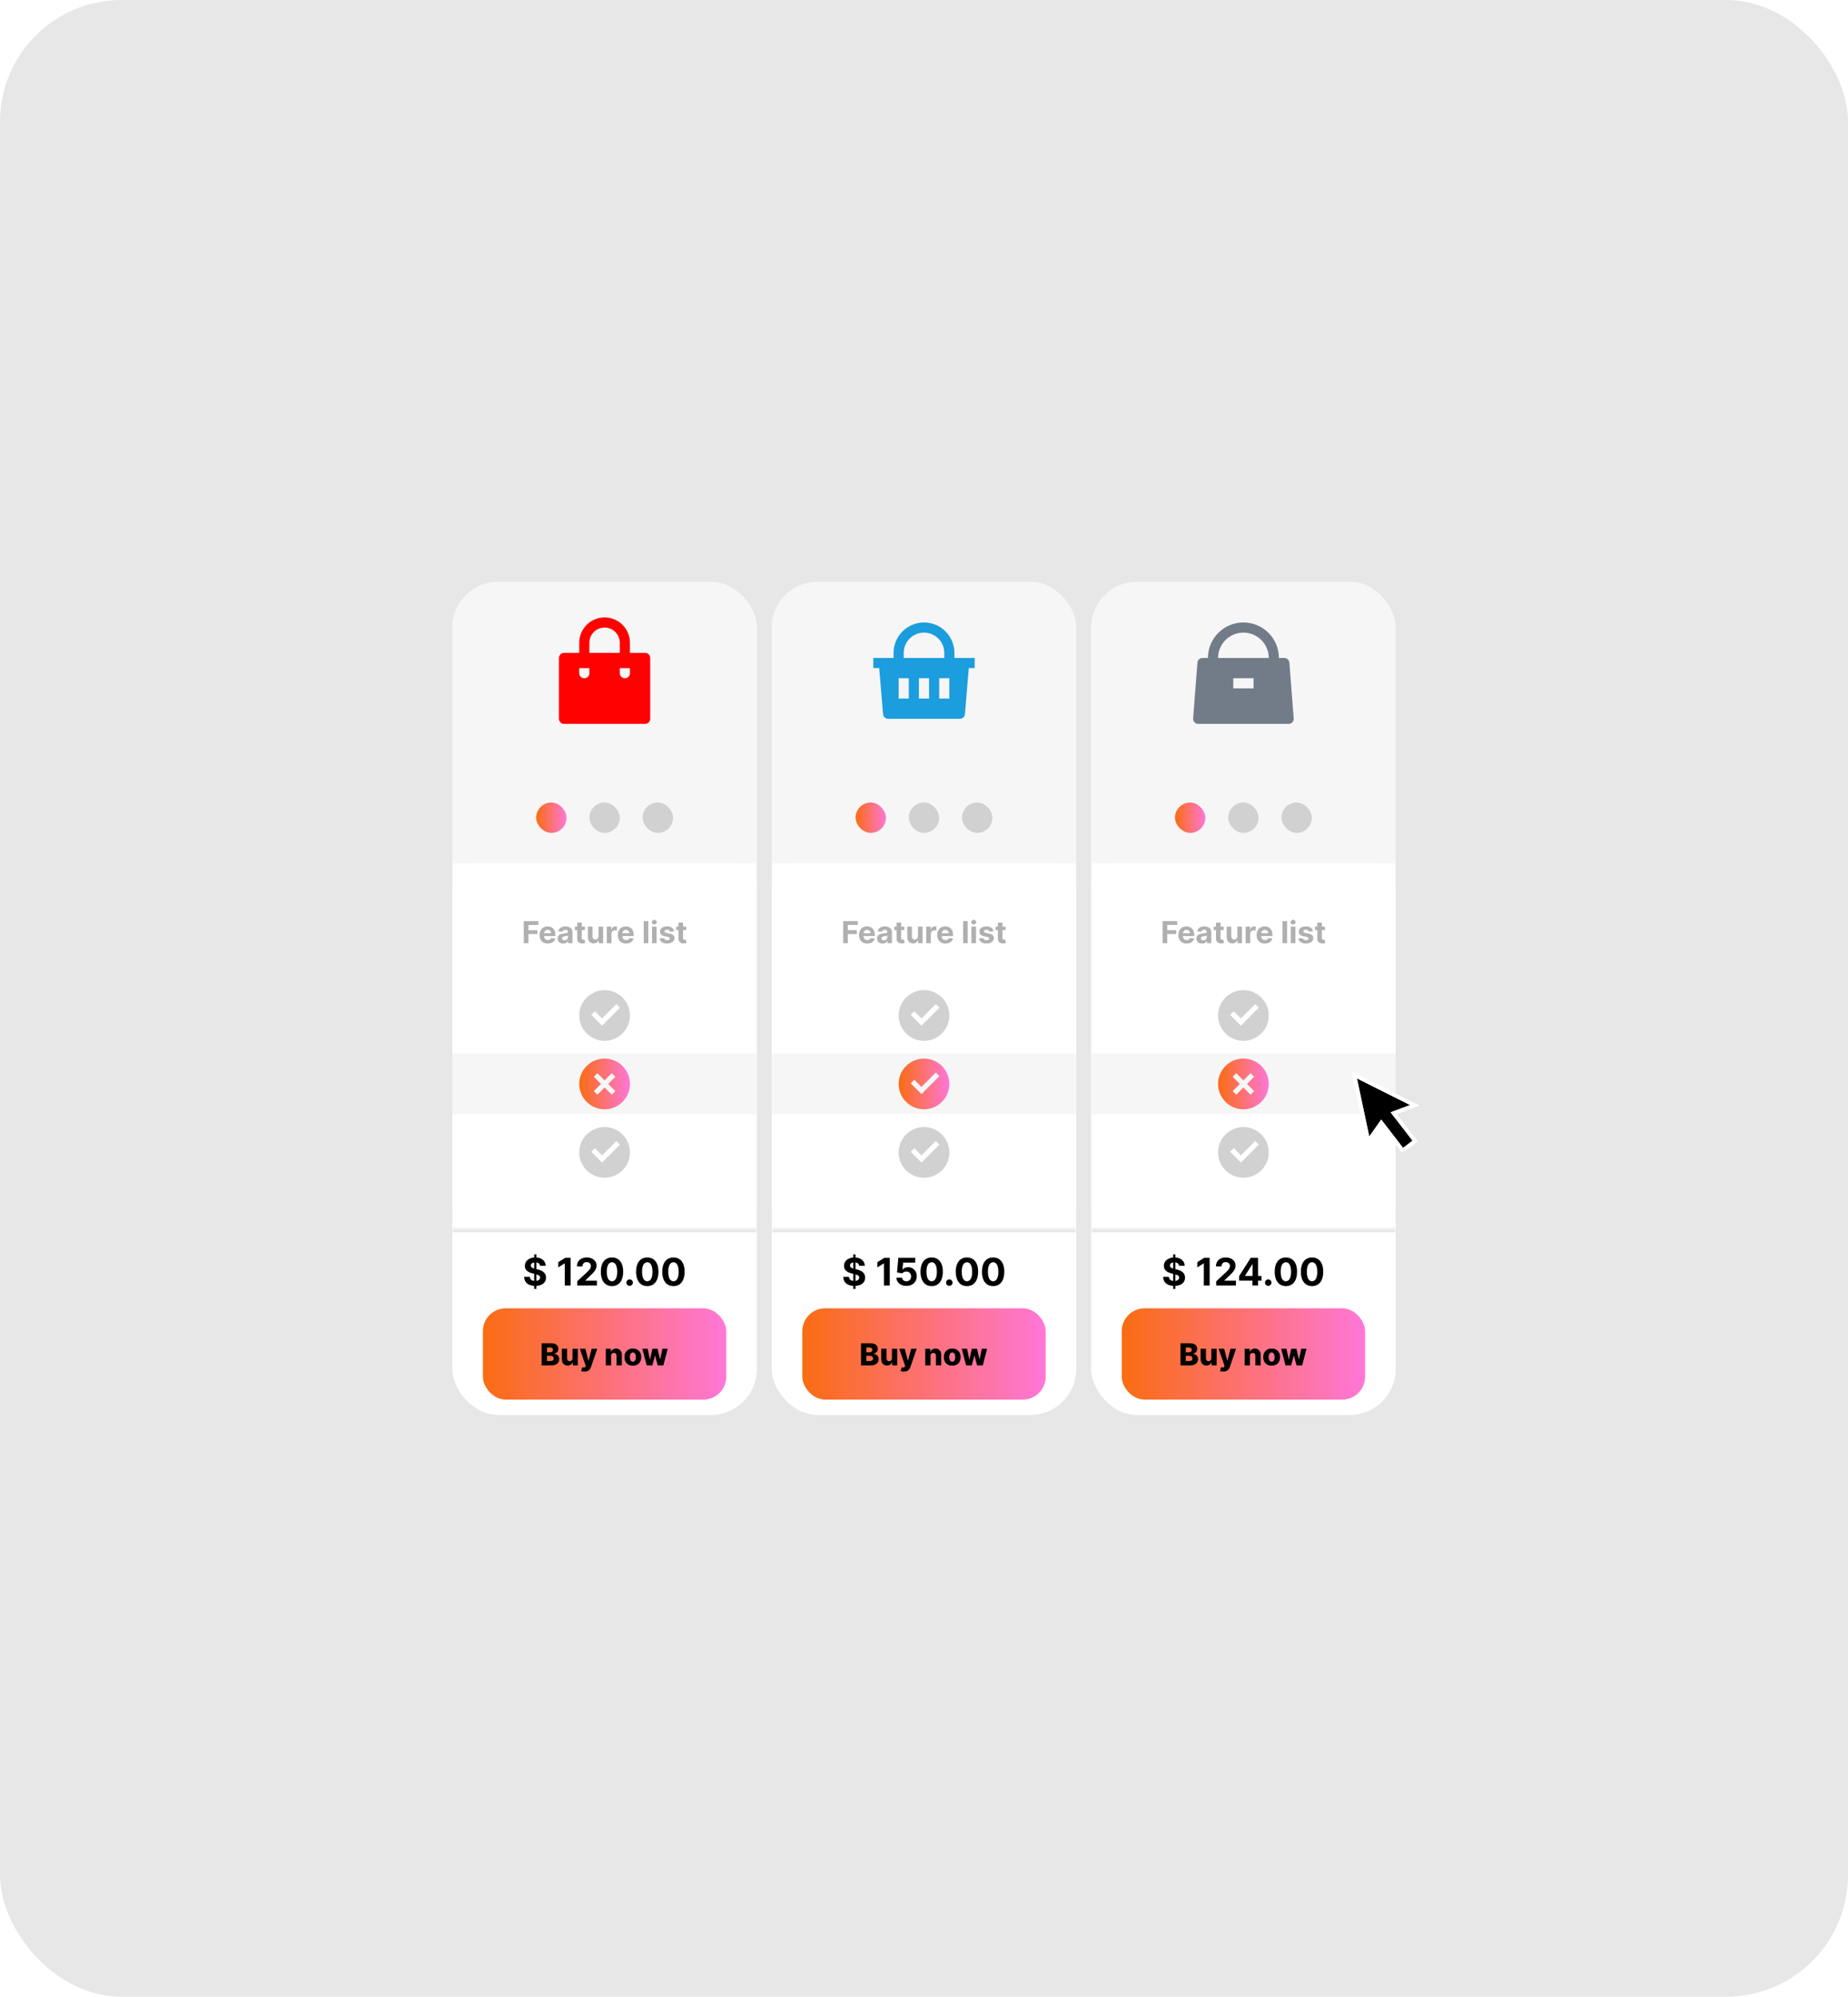 <svg width="486" height="525" viewBox="0 0 486 525" fill="none" xmlns="http://www.w3.org/2000/svg">
<rect width="486" height="525" rx="32" fill="#E7E7E7"/>
<g clip-path="url(#clip0_3157_33078)">
<rect x="119" y="153" width="80" height="219" rx="12" fill="white"/>
<rect width="80" height="74" transform="translate(119 153)" fill="#F6F6F6"/>
<g clip-path="url(#clip1_3157_33078)">
<path d="M159 162.334C159.875 162.334 160.742 162.506 161.551 162.841C162.36 163.176 163.095 163.668 163.714 164.287C164.333 164.906 164.824 165.641 165.159 166.449C165.494 167.258 165.667 168.125 165.667 169.001V171.667H169.667C170.02 171.667 170.359 171.808 170.609 172.058C170.86 172.308 171 172.647 171 173.001V189.001C171 189.354 170.86 189.693 170.609 189.943C170.359 190.194 170.02 190.334 169.667 190.334H148.333C147.98 190.334 147.641 190.194 147.391 189.943C147.14 189.693 147 189.354 147 189.001V173.001C147 172.647 147.14 172.308 147.391 172.058C147.641 171.808 147.98 171.667 148.333 171.667H152.333V169.001C152.333 167.233 153.036 165.537 154.286 164.287C155.536 163.036 157.232 162.334 159 162.334ZM165.667 175.667H163V177.001C163 177.34 163.131 177.667 163.364 177.914C163.597 178.162 163.916 178.31 164.255 178.33C164.594 178.35 164.929 178.24 165.189 178.022C165.45 177.804 165.617 177.494 165.657 177.157L165.667 177.001V175.667ZM155 175.667H152.333V177.001C152.334 177.34 152.464 177.667 152.697 177.914C152.93 178.162 153.249 178.31 153.589 178.33C153.928 178.35 154.262 178.24 154.522 178.022C154.783 177.804 154.951 177.494 154.991 177.157L155 177.001V175.667ZM159 165.001C157.98 165.001 156.998 165.39 156.256 166.09C155.513 166.79 155.067 167.747 155.007 168.766L155 169.001V171.667H163V169.001C163 167.98 162.61 166.999 161.91 166.256C161.21 165.514 160.253 165.067 159.235 165.007L159 165.001Z" fill="#FF0101"/>
</g>
<rect x="141" y="211" width="8" height="8" rx="4" fill="url(#paint0_linear_3157_33078)"/>
<rect x="155" y="211" width="8" height="8" rx="4" fill="#D1D1D1"/>
<rect x="169" y="211" width="8" height="8" rx="4" fill="#D1D1D1"/>
<path d="M119 233C119 229.686 121.686 227 125 227H193C196.314 227 199 229.686 199 233V317C199 320.314 196.314 323 193 323H125C121.686 323 119 320.314 119 317V233Z" fill="white"/>
<path d="M137.74 248V242.182H141.592V243.196H138.97V244.582H141.337V245.597H138.97V248H137.74ZM144.065 248.085C143.616 248.085 143.23 247.994 142.906 247.812C142.584 247.629 142.336 247.369 142.162 247.034C141.988 246.697 141.901 246.298 141.901 245.838C141.901 245.389 141.988 244.995 142.162 244.656C142.336 244.317 142.581 244.053 142.898 243.864C143.216 243.674 143.589 243.58 144.017 243.58C144.305 243.58 144.573 243.626 144.821 243.719C145.071 243.81 145.289 243.947 145.474 244.131C145.662 244.314 145.808 244.545 145.912 244.824C146.016 245.1 146.068 245.424 146.068 245.795V246.128H142.384V245.378H144.929C144.929 245.204 144.891 245.049 144.815 244.915C144.74 244.78 144.634 244.675 144.5 244.599C144.367 244.522 144.213 244.483 144.037 244.483C143.853 244.483 143.69 244.526 143.548 244.611C143.408 244.694 143.298 244.807 143.219 244.949C143.139 245.089 143.098 245.245 143.097 245.418V246.131C143.097 246.347 143.136 246.533 143.216 246.69C143.297 246.848 143.412 246.969 143.56 247.054C143.707 247.139 143.883 247.182 144.085 247.182C144.22 247.182 144.343 247.163 144.455 247.125C144.566 247.087 144.662 247.03 144.741 246.955C144.821 246.879 144.882 246.786 144.923 246.676L146.043 246.75C145.986 247.019 145.869 247.254 145.693 247.455C145.519 247.653 145.294 247.809 145.017 247.92C144.742 248.03 144.425 248.085 144.065 248.085ZM148.102 248.082C147.824 248.082 147.576 248.034 147.358 247.938C147.14 247.839 146.968 247.694 146.841 247.503C146.716 247.31 146.653 247.069 146.653 246.781C146.653 246.539 146.698 246.335 146.787 246.17C146.876 246.006 146.997 245.873 147.151 245.773C147.304 245.672 147.478 245.597 147.673 245.545C147.87 245.494 148.077 245.458 148.293 245.438C148.546 245.411 148.751 245.386 148.906 245.364C149.062 245.339 149.174 245.303 149.244 245.256C149.314 245.208 149.349 245.138 149.349 245.045V245.028C149.349 244.848 149.293 244.709 149.179 244.611C149.067 244.512 148.908 244.463 148.702 244.463C148.484 244.463 148.311 244.511 148.182 244.608C148.053 244.703 147.968 244.822 147.926 244.966L146.807 244.875C146.864 244.61 146.975 244.381 147.142 244.188C147.309 243.992 147.524 243.843 147.787 243.739C148.052 243.633 148.359 243.58 148.707 243.58C148.95 243.58 149.182 243.608 149.403 243.665C149.627 243.722 149.825 243.81 149.997 243.929C150.171 244.048 150.309 244.202 150.409 244.389C150.509 244.575 150.56 244.797 150.56 245.057V248H149.412V247.395H149.378C149.308 247.531 149.214 247.652 149.097 247.756C148.979 247.858 148.838 247.938 148.673 247.997C148.509 248.054 148.318 248.082 148.102 248.082ZM148.449 247.247C148.627 247.247 148.784 247.212 148.92 247.142C149.057 247.07 149.164 246.973 149.241 246.852C149.319 246.731 149.358 246.594 149.358 246.44V245.977C149.32 246.002 149.268 246.025 149.202 246.045C149.137 246.064 149.064 246.082 148.983 246.099C148.902 246.115 148.82 246.129 148.739 246.142C148.657 246.153 148.583 246.164 148.517 246.173C148.375 246.194 148.251 246.227 148.145 246.273C148.039 246.318 147.956 246.38 147.898 246.457C147.839 246.533 147.81 246.628 147.81 246.741C147.81 246.906 147.869 247.032 147.989 247.119C148.11 247.205 148.263 247.247 148.449 247.247ZM153.82 243.636V244.545H151.192V243.636H153.82ZM151.788 242.591H152.999V246.659C152.999 246.771 153.016 246.858 153.05 246.92C153.084 246.981 153.131 247.024 153.192 247.048C153.254 247.073 153.326 247.085 153.408 247.085C153.464 247.085 153.521 247.08 153.578 247.071C153.635 247.06 153.679 247.051 153.709 247.045L153.899 247.946C153.839 247.965 153.753 247.987 153.643 248.011C153.534 248.038 153.4 248.054 153.243 248.06C152.951 248.071 152.696 248.032 152.476 247.943C152.258 247.854 152.089 247.716 151.967 247.528C151.846 247.341 151.786 247.104 151.788 246.818V242.591ZM157.406 246.142V243.636H158.616V248H157.455V247.207H157.409C157.311 247.463 157.147 247.669 156.918 247.824C156.69 247.979 156.413 248.057 156.085 248.057C155.794 248.057 155.537 247.991 155.315 247.858C155.094 247.725 154.92 247.537 154.795 247.293C154.672 247.048 154.61 246.756 154.608 246.415V243.636H155.818V246.199C155.82 246.456 155.889 246.66 156.026 246.81C156.162 246.959 156.345 247.034 156.574 247.034C156.72 247.034 156.856 247.001 156.983 246.935C157.11 246.866 157.212 246.766 157.29 246.634C157.369 246.501 157.408 246.337 157.406 246.142ZM159.585 248V243.636H160.758V244.398H160.803C160.883 244.127 161.016 243.922 161.204 243.784C161.391 243.644 161.607 243.574 161.852 243.574C161.912 243.574 161.978 243.578 162.048 243.585C162.118 243.593 162.179 243.603 162.232 243.616V244.69C162.175 244.673 162.097 244.658 161.996 244.645C161.896 244.632 161.804 244.625 161.721 244.625C161.543 244.625 161.384 244.664 161.244 244.741C161.105 244.817 160.996 244.923 160.914 245.06C160.835 245.196 160.795 245.353 160.795 245.531V248H159.585ZM164.643 248.085C164.195 248.085 163.808 247.994 163.484 247.812C163.162 247.629 162.914 247.369 162.74 247.034C162.566 246.697 162.479 246.298 162.479 245.838C162.479 245.389 162.566 244.995 162.74 244.656C162.914 244.317 163.16 244.053 163.476 243.864C163.794 243.674 164.167 243.58 164.595 243.58C164.883 243.58 165.151 243.626 165.399 243.719C165.649 243.81 165.867 243.947 166.053 244.131C166.24 244.314 166.386 244.545 166.49 244.824C166.594 245.1 166.646 245.424 166.646 245.795V246.128H162.962V245.378H165.507C165.507 245.204 165.469 245.049 165.393 244.915C165.318 244.78 165.213 244.675 165.078 244.599C164.946 244.522 164.791 244.483 164.615 244.483C164.431 244.483 164.268 244.526 164.126 244.611C163.986 244.694 163.876 244.807 163.797 244.949C163.717 245.089 163.677 245.245 163.675 245.418V246.131C163.675 246.347 163.714 246.533 163.794 246.69C163.875 246.848 163.99 246.969 164.138 247.054C164.286 247.139 164.461 247.182 164.663 247.182C164.798 247.182 164.921 247.163 165.033 247.125C165.144 247.087 165.24 247.03 165.32 246.955C165.399 246.879 165.46 246.786 165.501 246.676L166.621 246.75C166.564 247.019 166.447 247.254 166.271 247.455C166.097 247.653 165.872 247.809 165.595 247.92C165.321 248.03 165.003 248.085 164.643 248.085ZM170.498 242.182V248H169.288V242.182H170.498ZM171.467 248V243.636H172.678V248H171.467ZM172.075 243.074C171.895 243.074 171.741 243.014 171.612 242.895C171.485 242.774 171.422 242.629 171.422 242.46C171.422 242.294 171.485 242.151 171.612 242.031C171.741 241.91 171.895 241.849 172.075 241.849C172.255 241.849 172.409 241.91 172.536 242.031C172.664 242.151 172.729 242.294 172.729 242.46C172.729 242.629 172.664 242.774 172.536 242.895C172.409 243.014 172.255 243.074 172.075 243.074ZM177.278 244.881L176.17 244.949C176.151 244.854 176.11 244.769 176.048 244.693C175.985 244.616 175.903 244.554 175.8 244.509C175.7 244.461 175.58 244.438 175.44 244.438C175.252 244.438 175.094 244.477 174.965 244.557C174.836 244.634 174.772 244.739 174.772 244.869C174.772 244.973 174.814 245.062 174.897 245.134C174.98 245.205 175.123 245.263 175.326 245.307L176.116 245.466C176.54 245.553 176.856 245.693 177.065 245.886C177.273 246.08 177.377 246.333 177.377 246.648C177.377 246.934 177.293 247.185 177.124 247.401C176.958 247.616 176.728 247.785 176.437 247.906C176.147 248.026 175.813 248.085 175.434 248.085C174.856 248.085 174.396 247.965 174.053 247.724C173.712 247.482 173.513 247.152 173.454 246.736L174.644 246.673C174.68 246.849 174.767 246.984 174.906 247.077C175.044 247.168 175.221 247.213 175.437 247.213C175.649 247.213 175.819 247.172 175.948 247.091C176.079 247.008 176.145 246.901 176.147 246.77C176.145 246.66 176.099 246.57 176.008 246.5C175.917 246.428 175.777 246.373 175.587 246.335L174.832 246.185C174.406 246.099 174.088 245.952 173.88 245.741C173.674 245.531 173.57 245.263 173.57 244.938C173.57 244.657 173.646 244.416 173.798 244.213C173.951 244.01 174.166 243.854 174.442 243.744C174.721 243.634 175.047 243.58 175.42 243.58C175.971 243.58 176.405 243.696 176.721 243.929C177.039 244.162 177.225 244.479 177.278 244.881ZM180.46 243.636V244.545H177.832V243.636H180.46ZM178.429 242.591H179.639V246.659C179.639 246.771 179.656 246.858 179.69 246.92C179.724 246.981 179.772 247.024 179.832 247.048C179.895 247.073 179.967 247.085 180.048 247.085C180.105 247.085 180.162 247.08 180.219 247.071C180.276 247.06 180.319 247.051 180.349 247.045L180.54 247.946C180.479 247.965 180.394 247.987 180.284 248.011C180.174 248.038 180.041 248.054 179.884 248.06C179.592 248.071 179.336 248.032 179.116 247.943C178.899 247.854 178.729 247.716 178.608 247.528C178.487 247.341 178.427 247.104 178.429 246.818V242.591Z" fill="#B0B0B0"/>
<g clip-path="url(#clip2_3157_33078)">
<path d="M159.001 273.667C155.319 273.667 152.334 270.683 152.334 267.001C152.334 263.319 155.319 260.334 159.001 260.334C162.683 260.334 165.667 263.319 165.667 267.001C165.667 270.683 162.683 273.667 159.001 273.667ZM158.336 269.667L163.049 264.953L162.107 264.011L158.336 267.782L156.45 265.896L155.507 266.839L158.336 269.667Z" fill="#D1D1D1"/>
</g>
<rect width="80" height="16" transform="translate(119 277)" fill="#F6F6F6"/>
<g clip-path="url(#clip3_3157_33078)">
<path d="M159.001 291.667C155.319 291.667 152.334 288.683 152.334 285.001C152.334 281.319 155.319 278.334 159.001 278.334C162.683 278.334 165.667 281.319 165.667 285.001C165.667 288.683 162.683 291.667 159.001 291.667ZM159.001 284.058L157.115 282.172L156.172 283.115L158.058 285.001L156.172 286.886L157.115 287.829L159.001 285.943L160.886 287.829L161.829 286.886L159.943 285.001L161.829 283.115L160.886 282.172L159.001 284.058Z" fill="url(#paint1_linear_3157_33078)"/>
</g>
<g clip-path="url(#clip4_3157_33078)">
<path d="M159.001 309.667C155.319 309.667 152.334 306.683 152.334 303.001C152.334 299.319 155.319 296.334 159.001 296.334C162.683 296.334 165.667 299.319 165.667 303.001C165.667 306.683 162.683 309.667 159.001 309.667ZM158.336 305.667L163.049 300.953L162.107 300.011L158.336 303.782L156.45 301.896L155.507 302.839L158.336 305.667Z" fill="#D1D1D1"/>
</g>
<mask id="path-12-inside-1_3157_33078" fill="white">
<path d="M119 323H199V372H119V323Z"/>
</mask>
<path d="M119 323H199V372H119V323Z" fill="white"/>
<path d="M119 323V324H199V323V322H119V323Z" fill="#E7E7E7" mask="url(#path-12-inside-1_3157_33078)"/>
<path d="M140.48 338.909V329.818H141.062V338.909H140.48ZM142.025 332.819C141.996 332.532 141.874 332.31 141.659 332.151C141.443 331.993 141.151 331.913 140.782 331.913C140.531 331.913 140.319 331.949 140.146 332.02C139.973 332.089 139.841 332.184 139.748 332.308C139.658 332.431 139.613 332.57 139.613 332.727C139.609 332.857 139.636 332.97 139.695 333.067C139.757 333.165 139.841 333.249 139.947 333.32C140.054 333.388 140.177 333.449 140.317 333.501C140.456 333.55 140.605 333.593 140.764 333.629L141.417 333.785C141.735 333.856 142.026 333.951 142.291 334.069C142.556 334.187 142.786 334.333 142.98 334.506C143.174 334.679 143.324 334.882 143.431 335.116C143.54 335.351 143.595 335.62 143.598 335.923C143.595 336.368 143.482 336.754 143.257 337.08C143.034 337.405 142.712 337.657 142.291 337.837C141.872 338.014 141.367 338.103 140.775 338.103C140.188 338.103 139.676 338.013 139.241 337.833C138.807 337.653 138.469 337.387 138.225 337.034C137.983 336.679 137.857 336.24 137.845 335.717H139.333C139.349 335.96 139.419 336.164 139.542 336.327C139.668 336.488 139.835 336.61 140.043 336.693C140.254 336.774 140.492 336.814 140.757 336.814C141.017 336.814 141.243 336.776 141.435 336.7C141.629 336.625 141.78 336.519 141.886 336.384C141.993 336.249 142.046 336.094 142.046 335.919C142.046 335.756 141.997 335.618 141.9 335.507C141.806 335.396 141.666 335.301 141.481 335.223C141.299 335.145 141.075 335.074 140.81 335.01L140.018 334.811C139.405 334.662 138.921 334.429 138.566 334.112C138.211 333.794 138.034 333.367 138.037 332.83C138.034 332.389 138.152 332.004 138.388 331.675C138.627 331.346 138.955 331.089 139.372 330.905C139.789 330.72 140.262 330.628 140.792 330.628C141.332 330.628 141.803 330.72 142.206 330.905C142.611 331.089 142.925 331.346 143.15 331.675C143.375 332.004 143.491 332.386 143.498 332.819H142.025ZM150.068 330.727V338H148.53V332.187H148.488L146.822 333.231V331.867L148.623 330.727H150.068ZM151.797 338V336.892L154.385 334.495C154.605 334.282 154.79 334.09 154.939 333.92C155.091 333.749 155.206 333.582 155.284 333.419C155.362 333.253 155.401 333.075 155.401 332.883C155.401 332.67 155.352 332.486 155.255 332.332C155.158 332.176 155.026 332.057 154.858 331.974C154.69 331.888 154.499 331.846 154.286 331.846C154.063 331.846 153.869 331.891 153.703 331.981C153.538 332.071 153.41 332.2 153.32 332.368C153.23 332.536 153.185 332.736 153.185 332.968H151.725C151.725 332.492 151.833 332.079 152.049 331.729C152.264 331.378 152.566 331.107 152.954 330.915C153.342 330.724 153.79 330.628 154.297 330.628C154.817 330.628 155.271 330.72 155.657 330.905C156.045 331.087 156.347 331.34 156.562 331.665C156.778 331.989 156.885 332.361 156.885 332.78C156.885 333.054 156.831 333.326 156.722 333.593C156.615 333.861 156.425 334.158 156.15 334.484C155.876 334.809 155.489 335.198 154.989 335.653L153.927 336.693V336.743H156.981V338H151.797ZM160.947 338.16C160.336 338.157 159.811 338.007 159.37 337.709C158.932 337.411 158.595 336.978 158.358 336.413C158.124 335.847 158.008 335.166 158.01 334.371C158.01 333.578 158.127 332.902 158.362 332.343C158.598 331.784 158.936 331.359 159.374 331.068C159.814 330.775 160.338 330.628 160.947 330.628C161.555 330.628 162.079 330.775 162.517 331.068C162.957 331.362 163.295 331.788 163.532 332.347C163.769 332.903 163.886 333.578 163.884 334.371C163.884 335.169 163.765 335.85 163.529 336.416C163.294 336.982 162.958 337.414 162.52 337.712C162.082 338.011 161.558 338.16 160.947 338.16ZM160.947 336.885C161.364 336.885 161.696 336.675 161.945 336.256C162.193 335.837 162.316 335.209 162.314 334.371C162.314 333.819 162.257 333.36 162.144 332.993C162.032 332.626 161.874 332.35 161.668 332.165C161.464 331.981 161.224 331.888 160.947 331.888C160.533 331.888 160.201 332.096 159.953 332.51C159.704 332.924 159.579 333.545 159.576 334.371C159.576 334.929 159.632 335.396 159.743 335.77C159.857 336.142 160.017 336.421 160.222 336.608C160.428 336.793 160.67 336.885 160.947 336.885ZM165.586 338.092C165.351 338.092 165.15 338.009 164.982 337.844C164.816 337.676 164.733 337.474 164.733 337.24C164.733 337.008 164.816 336.809 164.982 336.643C165.15 336.478 165.351 336.395 165.586 336.395C165.813 336.395 166.012 336.478 166.182 336.643C166.353 336.809 166.438 337.008 166.438 337.24C166.438 337.396 166.398 337.54 166.317 337.67C166.239 337.798 166.136 337.901 166.008 337.979C165.88 338.054 165.739 338.092 165.586 338.092ZM170.224 338.16C169.613 338.157 169.088 338.007 168.648 337.709C168.21 337.411 167.872 336.978 167.635 336.413C167.401 335.847 167.285 335.166 167.287 334.371C167.287 333.578 167.405 332.902 167.639 332.343C167.876 331.784 168.213 331.359 168.651 331.068C169.091 330.775 169.616 330.628 170.224 330.628C170.833 330.628 171.356 330.775 171.794 331.068C172.234 331.362 172.573 331.788 172.809 332.347C173.046 332.903 173.163 333.578 173.161 334.371C173.161 335.169 173.043 335.85 172.806 336.416C172.572 336.982 172.235 337.414 171.797 337.712C171.359 338.011 170.835 338.16 170.224 338.16ZM170.224 336.885C170.641 336.885 170.974 336.675 171.222 336.256C171.471 335.837 171.594 335.209 171.591 334.371C171.591 333.819 171.535 333.36 171.421 332.993C171.31 332.626 171.151 332.35 170.945 332.165C170.742 331.981 170.501 331.888 170.224 331.888C169.81 331.888 169.479 332.096 169.23 332.51C168.981 332.924 168.856 333.545 168.854 334.371C168.854 334.929 168.909 335.396 169.02 335.77C169.134 336.142 169.294 336.421 169.5 336.608C169.706 336.793 169.947 336.885 170.224 336.885ZM177.109 338.16C176.498 338.157 175.973 338.007 175.532 337.709C175.094 337.411 174.757 336.978 174.52 336.413C174.286 335.847 174.17 335.166 174.172 334.371C174.172 333.578 174.289 332.902 174.524 332.343C174.761 331.784 175.098 331.359 175.536 331.068C175.976 330.775 176.501 330.628 177.109 330.628C177.717 330.628 178.241 330.775 178.679 331.068C179.119 331.362 179.458 331.788 179.694 332.347C179.931 332.903 180.048 333.578 180.046 334.371C180.046 335.169 179.927 335.85 179.691 336.416C179.456 336.982 179.12 337.414 178.682 337.712C178.244 338.011 177.72 338.16 177.109 338.16ZM177.109 336.885C177.526 336.885 177.858 336.675 178.107 336.256C178.355 335.837 178.479 335.209 178.476 334.371C178.476 333.819 178.419 333.36 178.306 332.993C178.194 332.626 178.036 332.35 177.83 332.165C177.626 331.981 177.386 331.888 177.109 331.888C176.695 331.888 176.363 332.096 176.115 332.51C175.866 332.924 175.741 333.545 175.738 334.371C175.738 334.929 175.794 335.396 175.905 335.77C176.019 336.142 176.179 336.421 176.385 336.608C176.591 336.793 176.832 336.885 177.109 336.885Z" fill="black"/>
<rect x="127" y="344" width="64" height="24" rx="6" fill="url(#paint2_linear_3157_33078)"/>
<path d="M142.44 359V353.182H144.866C145.302 353.182 145.667 353.243 145.96 353.366C146.256 353.49 146.477 353.662 146.625 353.884C146.775 354.105 146.849 354.362 146.849 354.653C146.849 354.875 146.803 355.073 146.71 355.247C146.617 355.42 146.49 355.562 146.327 355.676C146.164 355.79 145.975 355.869 145.761 355.915V355.972C145.996 355.983 146.213 356.046 146.412 356.162C146.613 356.277 146.774 356.438 146.895 356.645C147.016 356.849 147.077 357.092 147.077 357.372C147.077 357.685 146.997 357.964 146.838 358.21C146.679 358.455 146.449 358.648 146.148 358.79C145.847 358.93 145.481 359 145.051 359H142.44ZM143.847 357.866H144.716C145.021 357.866 145.245 357.809 145.389 357.693C145.535 357.578 145.608 357.417 145.608 357.21C145.608 357.061 145.573 356.932 145.503 356.824C145.433 356.714 145.333 356.63 145.205 356.571C145.076 356.51 144.921 356.48 144.741 356.48H143.847V357.866ZM143.847 355.574H144.625C144.778 355.574 144.915 355.548 145.034 355.497C145.153 355.446 145.246 355.372 145.312 355.276C145.381 355.179 145.415 355.062 145.415 354.926C145.415 354.731 145.346 354.578 145.207 354.466C145.069 354.354 144.883 354.298 144.648 354.298H143.847V355.574ZM150.568 357.116V354.636H151.955V359H150.631V358.188H150.585C150.489 358.455 150.324 358.667 150.091 358.824C149.86 358.979 149.58 359.057 149.253 359.057C148.955 359.057 148.694 358.989 148.469 358.852C148.243 358.716 148.068 358.526 147.943 358.281C147.818 358.035 147.755 357.747 147.753 357.418V354.636H149.142V357.145C149.144 357.382 149.206 357.568 149.33 357.705C149.453 357.841 149.62 357.909 149.832 357.909C149.971 357.909 150.095 357.879 150.205 357.818C150.316 357.756 150.404 357.666 150.469 357.548C150.535 357.429 150.568 357.285 150.568 357.116ZM153.688 360.636C153.522 360.636 153.364 360.623 153.217 360.597C153.069 360.572 152.942 360.539 152.836 360.497L153.143 359.489C153.279 359.534 153.402 359.561 153.512 359.568C153.624 359.576 153.719 359.558 153.799 359.514C153.88 359.473 153.943 359.398 153.987 359.29L154.04 359.159L152.489 354.636H153.944L154.748 357.75H154.793L155.609 354.636H157.072L155.427 359.418C155.347 359.656 155.235 359.866 155.089 360.048C154.945 360.232 154.758 360.376 154.529 360.48C154.302 360.584 154.022 360.636 153.688 360.636ZM160.712 356.511V359H159.323V354.636H160.644V355.438H160.692C160.789 355.17 160.954 354.961 161.187 354.81C161.42 354.656 161.697 354.58 162.019 354.58C162.326 354.58 162.592 354.649 162.817 354.787C163.045 354.923 163.221 355.115 163.346 355.361C163.473 355.605 163.535 355.891 163.533 356.219V359H162.144V356.491C162.146 356.249 162.085 356.06 161.96 355.923C161.836 355.787 161.665 355.719 161.445 355.719C161.299 355.719 161.171 355.751 161.059 355.815C160.949 355.878 160.864 355.968 160.803 356.085C160.745 356.203 160.714 356.345 160.712 356.511ZM166.43 359.082C165.972 359.082 165.578 358.989 165.249 358.801C164.921 358.612 164.668 358.348 164.49 358.011C164.314 357.672 164.226 357.279 164.226 356.832C164.226 356.384 164.314 355.991 164.49 355.653C164.668 355.314 164.921 355.051 165.249 354.864C165.578 354.674 165.972 354.58 166.43 354.58C166.889 354.58 167.282 354.674 167.609 354.864C167.939 355.051 168.192 355.314 168.368 355.653C168.546 355.991 168.635 356.384 168.635 356.832C168.635 357.279 168.546 357.672 168.368 358.011C168.192 358.348 167.939 358.612 167.609 358.801C167.282 358.989 166.889 359.082 166.43 359.082ZM166.439 358.034C166.606 358.034 166.747 357.983 166.862 357.881C166.978 357.778 167.066 357.636 167.126 357.455C167.189 357.273 167.22 357.062 167.22 356.824C167.22 356.581 167.189 356.369 167.126 356.188C167.066 356.006 166.978 355.864 166.862 355.761C166.747 355.659 166.606 355.608 166.439 355.608C166.267 355.608 166.121 355.659 166.001 355.761C165.884 355.864 165.794 356.006 165.732 356.188C165.671 356.369 165.641 356.581 165.641 356.824C165.641 357.062 165.671 357.273 165.732 357.455C165.794 357.636 165.884 357.778 166.001 357.881C166.121 357.983 166.267 358.034 166.439 358.034ZM170.068 359L168.932 354.636H170.327L170.915 357.432H170.952L171.582 354.636H172.943L173.591 357.412H173.628L174.199 354.636H175.594L174.455 359H172.969L172.287 356.457H172.239L171.557 359H170.068Z" fill="black"/>
</g>
<g clip-path="url(#clip5_3157_33078)">
<rect x="203" y="153" width="80" height="219" rx="12" fill="white"/>
<rect width="80" height="74" transform="translate(203 153)" fill="#F6F6F6"/>
<g clip-path="url(#clip6_3157_33078)">
<path d="M242.999 163.666C245.121 163.666 247.156 164.509 248.656 166.009C250.156 167.509 250.999 169.544 250.999 171.666V172.999H256.333V175.666H254.777L253.767 187.777C253.74 188.11 253.588 188.42 253.342 188.647C253.096 188.873 252.774 188.999 252.439 188.999H233.559C233.225 188.999 232.903 188.873 232.657 188.647C232.411 188.42 232.259 188.11 232.231 187.777L231.221 175.666H229.666V172.999H234.999V171.666C234.999 169.544 235.842 167.509 237.342 166.009C238.843 164.509 240.878 163.666 242.999 163.666ZM244.333 178.333H241.666V183.666H244.333V178.333ZM238.999 178.333H236.333V183.666H238.999V178.333ZM249.666 178.333H246.999V183.666H249.666V178.333ZM242.999 166.333C241.631 166.333 240.315 166.859 239.324 167.802C238.332 168.745 237.741 170.033 237.673 171.399L237.666 171.666V172.999H248.333V171.666C248.333 170.298 247.807 168.982 246.864 167.99C245.921 166.999 244.633 166.408 243.266 166.339L242.999 166.333Z" fill="#1C9DDD"/>
</g>
<rect x="225" y="211" width="8" height="8" rx="4" fill="url(#paint3_linear_3157_33078)"/>
<rect x="239" y="211" width="8" height="8" rx="4" fill="#D1D1D1"/>
<rect x="253" y="211" width="8" height="8" rx="4" fill="#D1D1D1"/>
<path d="M203 233C203 229.686 205.686 227 209 227H277C280.314 227 283 229.686 283 233V317C283 320.314 280.314 323 277 323H209C205.686 323 203 320.314 203 317V233Z" fill="white"/>
<path d="M221.74 248V242.182H225.592V243.196H222.97V244.582H225.337V245.597H222.97V248H221.74ZM228.065 248.085C227.616 248.085 227.23 247.994 226.906 247.812C226.584 247.629 226.336 247.369 226.162 247.034C225.988 246.697 225.901 246.298 225.901 245.838C225.901 245.389 225.988 244.995 226.162 244.656C226.336 244.317 226.581 244.053 226.898 243.864C227.216 243.674 227.589 243.58 228.017 243.58C228.305 243.58 228.573 243.626 228.821 243.719C229.071 243.81 229.289 243.947 229.474 244.131C229.662 244.314 229.808 244.545 229.912 244.824C230.016 245.1 230.068 245.424 230.068 245.795V246.128H226.384V245.378H228.929C228.929 245.204 228.891 245.049 228.815 244.915C228.74 244.78 228.634 244.675 228.5 244.599C228.367 244.522 228.213 244.483 228.037 244.483C227.853 244.483 227.69 244.526 227.548 244.611C227.408 244.694 227.298 244.807 227.219 244.949C227.139 245.089 227.098 245.245 227.097 245.418V246.131C227.097 246.347 227.136 246.533 227.216 246.69C227.297 246.848 227.412 246.969 227.56 247.054C227.707 247.139 227.883 247.182 228.085 247.182C228.22 247.182 228.343 247.163 228.455 247.125C228.566 247.087 228.662 247.03 228.741 246.955C228.821 246.879 228.882 246.786 228.923 246.676L230.043 246.75C229.986 247.019 229.869 247.254 229.693 247.455C229.519 247.653 229.294 247.809 229.017 247.92C228.742 248.03 228.425 248.085 228.065 248.085ZM232.102 248.082C231.824 248.082 231.576 248.034 231.358 247.938C231.14 247.839 230.968 247.694 230.841 247.503C230.716 247.31 230.653 247.069 230.653 246.781C230.653 246.539 230.698 246.335 230.787 246.17C230.876 246.006 230.997 245.873 231.151 245.773C231.304 245.672 231.478 245.597 231.673 245.545C231.87 245.494 232.077 245.458 232.293 245.438C232.546 245.411 232.751 245.386 232.906 245.364C233.062 245.339 233.174 245.303 233.244 245.256C233.314 245.208 233.349 245.138 233.349 245.045V245.028C233.349 244.848 233.293 244.709 233.179 244.611C233.067 244.512 232.908 244.463 232.702 244.463C232.484 244.463 232.311 244.511 232.182 244.608C232.053 244.703 231.968 244.822 231.926 244.966L230.807 244.875C230.864 244.61 230.975 244.381 231.142 244.188C231.309 243.992 231.524 243.843 231.787 243.739C232.052 243.633 232.359 243.58 232.707 243.58C232.95 243.58 233.182 243.608 233.403 243.665C233.627 243.722 233.825 243.81 233.997 243.929C234.171 244.048 234.309 244.202 234.409 244.389C234.509 244.575 234.56 244.797 234.56 245.057V248H233.412V247.395H233.378C233.308 247.531 233.214 247.652 233.097 247.756C232.979 247.858 232.838 247.938 232.673 247.997C232.509 248.054 232.318 248.082 232.102 248.082ZM232.449 247.247C232.627 247.247 232.784 247.212 232.92 247.142C233.057 247.07 233.164 246.973 233.241 246.852C233.319 246.731 233.358 246.594 233.358 246.44V245.977C233.32 246.002 233.268 246.025 233.202 246.045C233.137 246.064 233.064 246.082 232.983 246.099C232.902 246.115 232.82 246.129 232.739 246.142C232.657 246.153 232.583 246.164 232.517 246.173C232.375 246.194 232.251 246.227 232.145 246.273C232.039 246.318 231.956 246.38 231.898 246.457C231.839 246.533 231.81 246.628 231.81 246.741C231.81 246.906 231.869 247.032 231.989 247.119C232.11 247.205 232.263 247.247 232.449 247.247ZM237.82 243.636V244.545H235.192V243.636H237.82ZM235.788 242.591H236.999V246.659C236.999 246.771 237.016 246.858 237.05 246.92C237.084 246.981 237.131 247.024 237.192 247.048C237.254 247.073 237.326 247.085 237.408 247.085C237.464 247.085 237.521 247.08 237.578 247.071C237.635 247.06 237.679 247.051 237.709 247.045L237.899 247.946C237.839 247.965 237.753 247.987 237.643 248.011C237.534 248.038 237.4 248.054 237.243 248.06C236.951 248.071 236.696 248.032 236.476 247.943C236.258 247.854 236.089 247.716 235.967 247.528C235.846 247.341 235.786 247.104 235.788 246.818V242.591ZM241.406 246.142V243.636H242.616V248H241.455V247.207H241.409C241.311 247.463 241.147 247.669 240.918 247.824C240.69 247.979 240.413 248.057 240.085 248.057C239.794 248.057 239.537 247.991 239.315 247.858C239.094 247.725 238.92 247.537 238.795 247.293C238.672 247.048 238.61 246.756 238.608 246.415V243.636H239.818V246.199C239.82 246.456 239.889 246.66 240.026 246.81C240.162 246.959 240.345 247.034 240.574 247.034C240.72 247.034 240.856 247.001 240.983 246.935C241.11 246.866 241.212 246.766 241.29 246.634C241.369 246.501 241.408 246.337 241.406 246.142ZM243.585 248V243.636H244.758V244.398H244.803C244.883 244.127 245.016 243.922 245.204 243.784C245.391 243.644 245.607 243.574 245.852 243.574C245.912 243.574 245.978 243.578 246.048 243.585C246.118 243.593 246.179 243.603 246.232 243.616V244.69C246.175 244.673 246.097 244.658 245.996 244.645C245.896 244.632 245.804 244.625 245.721 244.625C245.543 244.625 245.384 244.664 245.244 244.741C245.105 244.817 244.996 244.923 244.914 245.06C244.835 245.196 244.795 245.353 244.795 245.531V248H243.585ZM248.643 248.085C248.195 248.085 247.808 247.994 247.484 247.812C247.162 247.629 246.914 247.369 246.74 247.034C246.566 246.697 246.479 246.298 246.479 245.838C246.479 245.389 246.566 244.995 246.74 244.656C246.914 244.317 247.16 244.053 247.476 243.864C247.794 243.674 248.167 243.58 248.595 243.58C248.883 243.58 249.151 243.626 249.399 243.719C249.649 243.81 249.867 243.947 250.053 244.131C250.24 244.314 250.386 244.545 250.49 244.824C250.594 245.1 250.646 245.424 250.646 245.795V246.128H246.962V245.378H249.507C249.507 245.204 249.469 245.049 249.393 244.915C249.318 244.78 249.213 244.675 249.078 244.599C248.946 244.522 248.791 244.483 248.615 244.483C248.431 244.483 248.268 244.526 248.126 244.611C247.986 244.694 247.876 244.807 247.797 244.949C247.717 245.089 247.677 245.245 247.675 245.418V246.131C247.675 246.347 247.714 246.533 247.794 246.69C247.875 246.848 247.99 246.969 248.138 247.054C248.286 247.139 248.461 247.182 248.663 247.182C248.798 247.182 248.921 247.163 249.033 247.125C249.144 247.087 249.24 247.03 249.32 246.955C249.399 246.879 249.46 246.786 249.501 246.676L250.621 246.75C250.564 247.019 250.447 247.254 250.271 247.455C250.097 247.653 249.872 247.809 249.595 247.92C249.321 248.03 249.003 248.085 248.643 248.085ZM254.498 242.182V248H253.288V242.182H254.498ZM255.467 248V243.636H256.678V248H255.467ZM256.075 243.074C255.895 243.074 255.741 243.014 255.612 242.895C255.485 242.774 255.422 242.629 255.422 242.46C255.422 242.294 255.485 242.151 255.612 242.031C255.741 241.91 255.895 241.849 256.075 241.849C256.255 241.849 256.409 241.91 256.536 242.031C256.664 242.151 256.729 242.294 256.729 242.46C256.729 242.629 256.664 242.774 256.536 242.895C256.409 243.014 256.255 243.074 256.075 243.074ZM261.278 244.881L260.17 244.949C260.151 244.854 260.11 244.769 260.048 244.693C259.985 244.616 259.903 244.554 259.8 244.509C259.7 244.461 259.58 244.438 259.44 244.438C259.252 244.438 259.094 244.477 258.965 244.557C258.836 244.634 258.772 244.739 258.772 244.869C258.772 244.973 258.814 245.062 258.897 245.134C258.98 245.205 259.123 245.263 259.326 245.307L260.116 245.466C260.54 245.553 260.856 245.693 261.065 245.886C261.273 246.08 261.377 246.333 261.377 246.648C261.377 246.934 261.293 247.185 261.124 247.401C260.958 247.616 260.728 247.785 260.437 247.906C260.147 248.026 259.813 248.085 259.434 248.085C258.856 248.085 258.396 247.965 258.053 247.724C257.712 247.482 257.513 247.152 257.454 246.736L258.644 246.673C258.68 246.849 258.767 246.984 258.906 247.077C259.044 247.168 259.221 247.213 259.437 247.213C259.649 247.213 259.819 247.172 259.948 247.091C260.079 247.008 260.145 246.901 260.147 246.77C260.145 246.66 260.099 246.57 260.008 246.5C259.917 246.428 259.777 246.373 259.587 246.335L258.832 246.185C258.406 246.099 258.088 245.952 257.88 245.741C257.674 245.531 257.57 245.263 257.57 244.938C257.57 244.657 257.646 244.416 257.798 244.213C257.951 244.01 258.166 243.854 258.442 243.744C258.721 243.634 259.047 243.58 259.42 243.58C259.971 243.58 260.405 243.696 260.721 243.929C261.039 244.162 261.225 244.479 261.278 244.881ZM264.46 243.636V244.545H261.832V243.636H264.46ZM262.429 242.591H263.639V246.659C263.639 246.771 263.656 246.858 263.69 246.92C263.724 246.981 263.772 247.024 263.832 247.048C263.895 247.073 263.967 247.085 264.048 247.085C264.105 247.085 264.162 247.08 264.219 247.071C264.276 247.06 264.319 247.051 264.349 247.045L264.54 247.946C264.479 247.965 264.394 247.987 264.284 248.011C264.174 248.038 264.041 248.054 263.884 248.06C263.592 248.071 263.336 248.032 263.116 247.943C262.899 247.854 262.729 247.716 262.608 247.528C262.487 247.341 262.427 247.104 262.429 246.818V242.591Z" fill="#B0B0B0"/>
<g clip-path="url(#clip7_3157_33078)">
<path d="M243.001 273.667C239.319 273.667 236.334 270.683 236.334 267.001C236.334 263.319 239.319 260.334 243.001 260.334C246.683 260.334 249.667 263.319 249.667 267.001C249.667 270.683 246.683 273.667 243.001 273.667ZM242.336 269.667L247.049 264.953L246.107 264.011L242.336 267.782L240.45 265.896L239.507 266.839L242.336 269.667Z" fill="#D1D1D1"/>
</g>
<rect width="80" height="16" transform="translate(203 277)" fill="#F6F6F6"/>
<g clip-path="url(#clip8_3157_33078)">
<path d="M243.001 291.667C239.319 291.667 236.334 288.683 236.334 285.001C236.334 281.319 239.319 278.334 243.001 278.334C246.683 278.334 249.667 281.319 249.667 285.001C249.667 288.683 246.683 291.667 243.001 291.667ZM242.336 287.667L247.049 282.953L246.107 282.011L242.336 285.782L240.45 283.896L239.507 284.839L242.336 287.667Z" fill="url(#paint4_linear_3157_33078)"/>
</g>
<g clip-path="url(#clip9_3157_33078)">
<path d="M243.001 309.667C239.319 309.667 236.334 306.683 236.334 303.001C236.334 299.319 239.319 296.334 243.001 296.334C246.683 296.334 249.667 299.319 249.667 303.001C249.667 306.683 246.683 309.667 243.001 309.667ZM242.336 305.667L247.049 300.953L246.107 300.011L242.336 303.782L240.45 301.896L239.507 302.839L242.336 305.667Z" fill="#D1D1D1"/>
</g>
<mask id="path-27-inside-2_3157_33078" fill="white">
<path d="M203 323H283V372H203V323Z"/>
</mask>
<path d="M203 323H283V372H203V323Z" fill="white"/>
<path d="M203 323V324H283V323V322H203V323Z" fill="#E7E7E7" mask="url(#path-27-inside-2_3157_33078)"/>
<path d="M224.407 338.909V329.818H224.989V338.909H224.407ZM225.951 332.819C225.923 332.532 225.801 332.31 225.586 332.151C225.37 331.993 225.078 331.913 224.709 331.913C224.458 331.913 224.246 331.949 224.073 332.02C223.9 332.089 223.767 332.184 223.675 332.308C223.585 332.431 223.54 332.57 223.54 332.727C223.535 332.857 223.563 332.97 223.622 333.067C223.683 333.165 223.767 333.249 223.874 333.32C223.981 333.388 224.104 333.449 224.243 333.501C224.383 333.55 224.532 333.593 224.691 333.629L225.344 333.785C225.661 333.856 225.953 333.951 226.218 334.069C226.483 334.187 226.713 334.333 226.907 334.506C227.101 334.679 227.251 334.882 227.358 335.116C227.467 335.351 227.522 335.62 227.525 335.923C227.522 336.368 227.409 336.754 227.184 337.08C226.961 337.405 226.639 337.657 226.218 337.837C225.799 338.014 225.293 338.103 224.701 338.103C224.114 338.103 223.603 338.013 223.167 337.833C222.734 337.653 222.396 337.387 222.152 337.034C221.91 336.679 221.784 336.24 221.772 335.717H223.26C223.276 335.96 223.346 336.164 223.469 336.327C223.595 336.488 223.762 336.61 223.97 336.693C224.181 336.774 224.419 336.814 224.684 336.814C224.944 336.814 225.17 336.776 225.362 336.7C225.556 336.625 225.706 336.519 225.813 336.384C225.919 336.249 225.973 336.094 225.973 335.919C225.973 335.756 225.924 335.618 225.827 335.507C225.732 335.396 225.593 335.301 225.408 335.223C225.226 335.145 225.002 335.074 224.737 335.01L223.945 334.811C223.332 334.662 222.848 334.429 222.493 334.112C222.138 333.794 221.961 333.367 221.964 332.83C221.961 332.389 222.078 332.004 222.315 331.675C222.554 331.346 222.882 331.089 223.299 330.905C223.715 330.72 224.189 330.628 224.719 330.628C225.259 330.628 225.73 330.72 226.133 330.905C226.537 331.089 226.852 331.346 227.077 331.675C227.302 332.004 227.418 332.386 227.425 332.819H225.951ZM233.995 330.727V338H232.457V332.187H232.415L230.749 333.231V331.867L232.549 330.727H233.995ZM238.38 338.099C237.878 338.099 237.43 338.007 237.037 337.822C236.647 337.638 236.336 337.383 236.107 337.059C235.877 336.735 235.758 336.363 235.748 335.944H237.24C237.256 336.226 237.375 336.454 237.595 336.629C237.815 336.804 238.076 336.892 238.38 336.892C238.621 336.892 238.834 336.839 239.019 336.732C239.206 336.623 239.351 336.473 239.456 336.281C239.562 336.087 239.615 335.865 239.615 335.614C239.615 335.358 239.561 335.133 239.452 334.939C239.345 334.745 239.197 334.593 239.008 334.484C238.819 334.375 238.602 334.32 238.358 334.317C238.145 334.317 237.938 334.361 237.737 334.449C237.538 334.536 237.383 334.656 237.272 334.808L235.904 334.562L236.249 330.727H240.695V331.984H237.517L237.328 333.806H237.371C237.499 333.626 237.692 333.477 237.95 333.359C238.208 333.24 238.497 333.181 238.816 333.181C239.254 333.181 239.645 333.284 239.988 333.49C240.331 333.696 240.603 333.979 240.801 334.339C241 334.696 241.099 335.108 241.096 335.575C241.099 336.065 240.985 336.5 240.755 336.881C240.528 337.26 240.21 337.558 239.8 337.776C239.393 337.992 238.919 338.099 238.38 338.099ZM245.02 338.16C244.409 338.157 243.884 338.007 243.443 337.709C243.005 337.411 242.668 336.978 242.431 336.413C242.197 335.847 242.081 335.166 242.083 334.371C242.083 333.578 242.201 332.902 242.435 332.343C242.672 331.784 243.009 331.359 243.447 331.068C243.887 330.775 244.412 330.628 245.02 330.628C245.629 330.628 246.152 330.775 246.59 331.068C247.03 331.362 247.369 331.788 247.605 332.347C247.842 332.903 247.959 333.578 247.957 334.371C247.957 335.169 247.839 335.85 247.602 336.416C247.367 336.982 247.031 337.414 246.593 337.712C246.155 338.011 245.631 338.16 245.02 338.16ZM245.02 336.885C245.437 336.885 245.769 336.675 246.018 336.256C246.267 335.837 246.39 335.209 246.387 334.371C246.387 333.819 246.331 333.36 246.217 332.993C246.106 332.626 245.947 332.35 245.741 332.165C245.537 331.981 245.297 331.888 245.02 331.888C244.606 331.888 244.274 332.096 244.026 332.51C243.777 332.924 243.652 333.545 243.649 334.371C243.649 334.929 243.705 335.396 243.816 335.77C243.93 336.142 244.09 336.421 244.296 336.608C244.502 336.793 244.743 336.885 245.02 336.885ZM249.659 338.092C249.424 338.092 249.223 338.009 249.055 337.844C248.889 337.676 248.807 337.474 248.807 337.24C248.807 337.008 248.889 336.809 249.055 336.643C249.223 336.478 249.424 336.395 249.659 336.395C249.886 336.395 250.085 336.478 250.255 336.643C250.426 336.809 250.511 337.008 250.511 337.24C250.511 337.396 250.471 337.54 250.39 337.67C250.312 337.798 250.209 337.901 250.081 337.979C249.954 338.054 249.813 338.092 249.659 338.092ZM254.297 338.16C253.687 338.157 253.161 338.007 252.721 337.709C252.283 337.411 251.945 336.978 251.709 336.413C251.474 335.847 251.358 335.166 251.361 334.371C251.361 333.578 251.478 332.902 251.712 332.343C251.949 331.784 252.286 331.359 252.724 331.068C253.165 330.775 253.689 330.628 254.297 330.628C254.906 330.628 255.429 330.775 255.867 331.068C256.307 331.362 256.646 331.788 256.883 332.347C257.119 332.903 257.237 333.578 257.234 334.371C257.234 335.169 257.116 335.85 256.879 336.416C256.645 336.982 256.309 337.414 255.871 337.712C255.433 338.011 254.908 338.16 254.297 338.16ZM254.297 336.885C254.714 336.885 255.047 336.675 255.295 336.256C255.544 335.837 255.667 335.209 255.665 334.371C255.665 333.819 255.608 333.36 255.494 332.993C255.383 332.626 255.224 332.35 255.018 332.165C254.815 331.981 254.574 331.888 254.297 331.888C253.883 331.888 253.552 332.096 253.303 332.51C253.055 332.924 252.929 333.545 252.927 334.371C252.927 334.929 252.982 335.396 253.094 335.77C253.207 336.142 253.367 336.421 253.573 336.608C253.779 336.793 254.021 336.885 254.297 336.885ZM261.182 338.16C260.571 338.157 260.046 338.007 259.606 337.709C259.168 337.411 258.83 336.978 258.593 336.413C258.359 335.847 258.243 335.166 258.245 334.371C258.245 333.578 258.363 332.902 258.597 332.343C258.834 331.784 259.171 331.359 259.609 331.068C260.049 330.775 260.574 330.628 261.182 330.628C261.791 330.628 262.314 330.775 262.752 331.068C263.192 331.362 263.531 331.788 263.767 332.347C264.004 332.903 264.121 333.578 264.119 334.371C264.119 335.169 264.001 335.85 263.764 336.416C263.53 336.982 263.193 337.414 262.755 337.712C262.317 338.011 261.793 338.16 261.182 338.16ZM261.182 336.885C261.599 336.885 261.932 336.675 262.18 336.256C262.429 335.837 262.552 335.209 262.549 334.371C262.549 333.819 262.493 333.36 262.379 332.993C262.268 332.626 262.109 332.35 261.903 332.165C261.7 331.981 261.459 331.888 261.182 331.888C260.768 331.888 260.437 332.096 260.188 332.51C259.939 332.924 259.814 333.545 259.812 334.371C259.812 334.929 259.867 335.396 259.978 335.77C260.092 336.142 260.252 336.421 260.458 336.608C260.664 336.793 260.905 336.885 261.182 336.885Z" fill="black"/>
<rect x="211" y="344" width="64" height="24" rx="6" fill="url(#paint5_linear_3157_33078)"/>
<path d="M226.44 359V353.182H228.866C229.302 353.182 229.667 353.243 229.96 353.366C230.256 353.49 230.477 353.662 230.625 353.884C230.775 354.105 230.849 354.362 230.849 354.653C230.849 354.875 230.803 355.073 230.71 355.247C230.617 355.42 230.49 355.562 230.327 355.676C230.164 355.79 229.975 355.869 229.761 355.915V355.972C229.996 355.983 230.213 356.046 230.412 356.162C230.613 356.277 230.774 356.438 230.895 356.645C231.016 356.849 231.077 357.092 231.077 357.372C231.077 357.685 230.997 357.964 230.838 358.21C230.679 358.455 230.449 358.648 230.148 358.79C229.847 358.93 229.481 359 229.051 359H226.44ZM227.847 357.866H228.716C229.021 357.866 229.245 357.809 229.389 357.693C229.535 357.578 229.608 357.417 229.608 357.21C229.608 357.061 229.573 356.932 229.503 356.824C229.433 356.714 229.333 356.63 229.205 356.571C229.076 356.51 228.921 356.48 228.741 356.48H227.847V357.866ZM227.847 355.574H228.625C228.778 355.574 228.915 355.548 229.034 355.497C229.153 355.446 229.246 355.372 229.312 355.276C229.381 355.179 229.415 355.062 229.415 354.926C229.415 354.731 229.346 354.578 229.207 354.466C229.069 354.354 228.883 354.298 228.648 354.298H227.847V355.574ZM234.568 357.116V354.636H235.955V359H234.631V358.188H234.585C234.489 358.455 234.324 358.667 234.091 358.824C233.86 358.979 233.58 359.057 233.253 359.057C232.955 359.057 232.694 358.989 232.469 358.852C232.243 358.716 232.068 358.526 231.943 358.281C231.818 358.035 231.755 357.747 231.753 357.418V354.636H233.142V357.145C233.144 357.382 233.206 357.568 233.33 357.705C233.453 357.841 233.62 357.909 233.832 357.909C233.971 357.909 234.095 357.879 234.205 357.818C234.316 357.756 234.404 357.666 234.469 357.548C234.535 357.429 234.568 357.285 234.568 357.116ZM237.688 360.636C237.522 360.636 237.364 360.623 237.217 360.597C237.069 360.572 236.942 360.539 236.836 360.497L237.143 359.489C237.279 359.534 237.402 359.561 237.512 359.568C237.624 359.576 237.719 359.558 237.799 359.514C237.88 359.473 237.943 359.398 237.987 359.29L238.04 359.159L236.489 354.636H237.944L238.748 357.75H238.793L239.609 354.636H241.072L239.427 359.418C239.347 359.656 239.235 359.866 239.089 360.048C238.945 360.232 238.758 360.376 238.529 360.48C238.302 360.584 238.022 360.636 237.688 360.636ZM244.712 356.511V359H243.323V354.636H244.644V355.438H244.692C244.789 355.17 244.954 354.961 245.187 354.81C245.42 354.656 245.697 354.58 246.019 354.58C246.326 354.58 246.592 354.649 246.817 354.787C247.045 354.923 247.221 355.115 247.346 355.361C247.473 355.605 247.535 355.891 247.533 356.219V359H246.144V356.491C246.146 356.249 246.085 356.06 245.96 355.923C245.836 355.787 245.665 355.719 245.445 355.719C245.299 355.719 245.171 355.751 245.059 355.815C244.949 355.878 244.864 355.968 244.803 356.085C244.745 356.203 244.714 356.345 244.712 356.511ZM250.43 359.082C249.972 359.082 249.578 358.989 249.249 358.801C248.921 358.612 248.668 358.348 248.49 358.011C248.314 357.672 248.226 357.279 248.226 356.832C248.226 356.384 248.314 355.991 248.49 355.653C248.668 355.314 248.921 355.051 249.249 354.864C249.578 354.674 249.972 354.58 250.43 354.58C250.889 354.58 251.282 354.674 251.609 354.864C251.939 355.051 252.192 355.314 252.368 355.653C252.546 355.991 252.635 356.384 252.635 356.832C252.635 357.279 252.546 357.672 252.368 358.011C252.192 358.348 251.939 358.612 251.609 358.801C251.282 358.989 250.889 359.082 250.43 359.082ZM250.439 358.034C250.606 358.034 250.747 357.983 250.862 357.881C250.978 357.778 251.066 357.636 251.126 357.455C251.189 357.273 251.22 357.062 251.22 356.824C251.22 356.581 251.189 356.369 251.126 356.188C251.066 356.006 250.978 355.864 250.862 355.761C250.747 355.659 250.606 355.608 250.439 355.608C250.267 355.608 250.121 355.659 250.001 355.761C249.884 355.864 249.794 356.006 249.732 356.188C249.671 356.369 249.641 356.581 249.641 356.824C249.641 357.062 249.671 357.273 249.732 357.455C249.794 357.636 249.884 357.778 250.001 357.881C250.121 357.983 250.267 358.034 250.439 358.034ZM254.068 359L252.932 354.636H254.327L254.915 357.432H254.952L255.582 354.636H256.943L257.591 357.412H257.628L258.199 354.636H259.594L258.455 359H256.969L256.287 356.457H256.239L255.557 359H254.068Z" fill="black"/>
</g>
<g clip-path="url(#clip10_3157_33078)">
<rect x="287" y="153" width="80" height="219" rx="12" fill="white"/>
<rect width="80" height="74" transform="translate(287 153)" fill="#F6F6F6"/>
<g clip-path="url(#clip11_3157_33078)">
<path d="M327 163.666C329.475 163.666 331.849 164.649 333.6 166.4C335.35 168.15 336.333 170.524 336.333 172.999H337.765C338.101 172.999 338.425 173.126 338.671 173.354C338.918 173.582 339.069 173.895 339.095 174.23L340.223 188.897C340.25 189.249 340.136 189.598 339.906 189.867C339.676 190.135 339.349 190.301 338.996 190.329L338.893 190.333H315.107C314.753 190.333 314.414 190.192 314.164 189.942C313.914 189.692 313.773 189.353 313.773 188.999L313.777 188.897L314.905 174.23C314.931 173.895 315.083 173.582 315.329 173.354C315.575 173.126 315.899 172.999 316.235 172.999H317.667C317.667 170.524 318.65 168.15 320.4 166.4C322.151 164.649 324.525 163.666 327 163.666ZM329.667 178.333H324.333V180.999H329.667V178.333ZM327 166.333C325.282 166.333 323.631 166.996 322.39 168.184C321.149 169.372 320.415 170.994 320.34 172.71L320.333 172.999H333.667C333.667 171.281 333.003 169.63 331.815 168.389C330.627 167.148 329.006 166.414 327.289 166.339L327 166.333Z" fill="#727C89"/>
</g>
<rect x="309" y="211" width="8" height="8" rx="4" fill="url(#paint6_linear_3157_33078)"/>
<rect x="323" y="211" width="8" height="8" rx="4" fill="#D1D1D1"/>
<rect x="337" y="211" width="8" height="8" rx="4" fill="#D1D1D1"/>
<path d="M287 233C287 229.686 289.686 227 293 227H361C364.314 227 367 229.686 367 233V317C367 320.314 364.314 323 361 323H293C289.686 323 287 320.314 287 317V233Z" fill="white"/>
<path d="M305.74 248V242.182H309.592V243.196H306.97V244.582H309.337V245.597H306.97V248H305.74ZM312.065 248.085C311.616 248.085 311.23 247.994 310.906 247.812C310.584 247.629 310.336 247.369 310.162 247.034C309.988 246.697 309.901 246.298 309.901 245.838C309.901 245.389 309.988 244.995 310.162 244.656C310.336 244.317 310.581 244.053 310.898 243.864C311.216 243.674 311.589 243.58 312.017 243.58C312.305 243.58 312.573 243.626 312.821 243.719C313.071 243.81 313.289 243.947 313.474 244.131C313.662 244.314 313.808 244.545 313.912 244.824C314.016 245.1 314.068 245.424 314.068 245.795V246.128H310.384V245.378H312.929C312.929 245.204 312.891 245.049 312.815 244.915C312.74 244.78 312.634 244.675 312.5 244.599C312.367 244.522 312.213 244.483 312.037 244.483C311.853 244.483 311.69 244.526 311.548 244.611C311.408 244.694 311.298 244.807 311.219 244.949C311.139 245.089 311.098 245.245 311.097 245.418V246.131C311.097 246.347 311.136 246.533 311.216 246.69C311.297 246.848 311.412 246.969 311.56 247.054C311.707 247.139 311.883 247.182 312.085 247.182C312.22 247.182 312.343 247.163 312.455 247.125C312.566 247.087 312.662 247.03 312.741 246.955C312.821 246.879 312.882 246.786 312.923 246.676L314.043 246.75C313.986 247.019 313.869 247.254 313.693 247.455C313.519 247.653 313.294 247.809 313.017 247.92C312.742 248.03 312.425 248.085 312.065 248.085ZM316.102 248.082C315.824 248.082 315.576 248.034 315.358 247.938C315.14 247.839 314.968 247.694 314.841 247.503C314.716 247.31 314.653 247.069 314.653 246.781C314.653 246.539 314.698 246.335 314.787 246.17C314.876 246.006 314.997 245.873 315.151 245.773C315.304 245.672 315.478 245.597 315.673 245.545C315.87 245.494 316.077 245.458 316.293 245.438C316.546 245.411 316.751 245.386 316.906 245.364C317.062 245.339 317.174 245.303 317.244 245.256C317.314 245.208 317.349 245.138 317.349 245.045V245.028C317.349 244.848 317.293 244.709 317.179 244.611C317.067 244.512 316.908 244.463 316.702 244.463C316.484 244.463 316.311 244.511 316.182 244.608C316.053 244.703 315.968 244.822 315.926 244.966L314.807 244.875C314.864 244.61 314.975 244.381 315.142 244.188C315.309 243.992 315.524 243.843 315.787 243.739C316.052 243.633 316.359 243.58 316.707 243.58C316.95 243.58 317.182 243.608 317.403 243.665C317.627 243.722 317.825 243.81 317.997 243.929C318.171 244.048 318.309 244.202 318.409 244.389C318.509 244.575 318.56 244.797 318.56 245.057V248H317.412V247.395H317.378C317.308 247.531 317.214 247.652 317.097 247.756C316.979 247.858 316.838 247.938 316.673 247.997C316.509 248.054 316.318 248.082 316.102 248.082ZM316.449 247.247C316.627 247.247 316.784 247.212 316.92 247.142C317.057 247.07 317.164 246.973 317.241 246.852C317.319 246.731 317.358 246.594 317.358 246.44V245.977C317.32 246.002 317.268 246.025 317.202 246.045C317.137 246.064 317.064 246.082 316.983 246.099C316.902 246.115 316.82 246.129 316.739 246.142C316.657 246.153 316.583 246.164 316.517 246.173C316.375 246.194 316.251 246.227 316.145 246.273C316.039 246.318 315.956 246.38 315.898 246.457C315.839 246.533 315.81 246.628 315.81 246.741C315.81 246.906 315.869 247.032 315.989 247.119C316.11 247.205 316.263 247.247 316.449 247.247ZM321.82 243.636V244.545H319.192V243.636H321.82ZM319.788 242.591H320.999V246.659C320.999 246.771 321.016 246.858 321.05 246.92C321.084 246.981 321.131 247.024 321.192 247.048C321.254 247.073 321.326 247.085 321.408 247.085C321.464 247.085 321.521 247.08 321.578 247.071C321.635 247.06 321.679 247.051 321.709 247.045L321.899 247.946C321.839 247.965 321.753 247.987 321.643 248.011C321.534 248.038 321.4 248.054 321.243 248.06C320.951 248.071 320.696 248.032 320.476 247.943C320.258 247.854 320.089 247.716 319.967 247.528C319.846 247.341 319.786 247.104 319.788 246.818V242.591ZM325.406 246.142V243.636H326.616V248H325.455V247.207H325.409C325.311 247.463 325.147 247.669 324.918 247.824C324.69 247.979 324.413 248.057 324.085 248.057C323.794 248.057 323.537 247.991 323.315 247.858C323.094 247.725 322.92 247.537 322.795 247.293C322.672 247.048 322.61 246.756 322.608 246.415V243.636H323.818V246.199C323.82 246.456 323.889 246.66 324.026 246.81C324.162 246.959 324.345 247.034 324.574 247.034C324.72 247.034 324.856 247.001 324.983 246.935C325.11 246.866 325.212 246.766 325.29 246.634C325.369 246.501 325.408 246.337 325.406 246.142ZM327.585 248V243.636H328.758V244.398H328.803C328.883 244.127 329.016 243.922 329.204 243.784C329.391 243.644 329.607 243.574 329.852 243.574C329.912 243.574 329.978 243.578 330.048 243.585C330.118 243.593 330.179 243.603 330.232 243.616V244.69C330.175 244.673 330.097 244.658 329.996 244.645C329.896 244.632 329.804 244.625 329.721 244.625C329.543 244.625 329.384 244.664 329.244 244.741C329.105 244.817 328.996 244.923 328.914 245.06C328.835 245.196 328.795 245.353 328.795 245.531V248H327.585ZM332.643 248.085C332.195 248.085 331.808 247.994 331.484 247.812C331.162 247.629 330.914 247.369 330.74 247.034C330.566 246.697 330.479 246.298 330.479 245.838C330.479 245.389 330.566 244.995 330.74 244.656C330.914 244.317 331.16 244.053 331.476 243.864C331.794 243.674 332.167 243.58 332.595 243.58C332.883 243.58 333.151 243.626 333.399 243.719C333.649 243.81 333.867 243.947 334.053 244.131C334.24 244.314 334.386 244.545 334.49 244.824C334.594 245.1 334.646 245.424 334.646 245.795V246.128H330.962V245.378H333.507C333.507 245.204 333.469 245.049 333.393 244.915C333.318 244.78 333.213 244.675 333.078 244.599C332.946 244.522 332.791 244.483 332.615 244.483C332.431 244.483 332.268 244.526 332.126 244.611C331.986 244.694 331.876 244.807 331.797 244.949C331.717 245.089 331.677 245.245 331.675 245.418V246.131C331.675 246.347 331.714 246.533 331.794 246.69C331.875 246.848 331.99 246.969 332.138 247.054C332.286 247.139 332.461 247.182 332.663 247.182C332.798 247.182 332.921 247.163 333.033 247.125C333.144 247.087 333.24 247.03 333.32 246.955C333.399 246.879 333.46 246.786 333.501 246.676L334.621 246.75C334.564 247.019 334.447 247.254 334.271 247.455C334.097 247.653 333.872 247.809 333.595 247.92C333.321 248.03 333.003 248.085 332.643 248.085ZM338.498 242.182V248H337.288V242.182H338.498ZM339.467 248V243.636H340.678V248H339.467ZM340.075 243.074C339.895 243.074 339.741 243.014 339.612 242.895C339.485 242.774 339.422 242.629 339.422 242.46C339.422 242.294 339.485 242.151 339.612 242.031C339.741 241.91 339.895 241.849 340.075 241.849C340.255 241.849 340.409 241.91 340.536 242.031C340.664 242.151 340.729 242.294 340.729 242.46C340.729 242.629 340.664 242.774 340.536 242.895C340.409 243.014 340.255 243.074 340.075 243.074ZM345.278 244.881L344.17 244.949C344.151 244.854 344.11 244.769 344.048 244.693C343.985 244.616 343.903 244.554 343.8 244.509C343.7 244.461 343.58 244.438 343.44 244.438C343.252 244.438 343.094 244.477 342.965 244.557C342.836 244.634 342.772 244.739 342.772 244.869C342.772 244.973 342.814 245.062 342.897 245.134C342.98 245.205 343.123 245.263 343.326 245.307L344.116 245.466C344.54 245.553 344.856 245.693 345.065 245.886C345.273 246.08 345.377 246.333 345.377 246.648C345.377 246.934 345.293 247.185 345.124 247.401C344.958 247.616 344.728 247.785 344.437 247.906C344.147 248.026 343.813 248.085 343.434 248.085C342.856 248.085 342.396 247.965 342.053 247.724C341.712 247.482 341.513 247.152 341.454 246.736L342.644 246.673C342.68 246.849 342.767 246.984 342.906 247.077C343.044 247.168 343.221 247.213 343.437 247.213C343.649 247.213 343.819 247.172 343.948 247.091C344.079 247.008 344.145 246.901 344.147 246.77C344.145 246.66 344.099 246.57 344.008 246.5C343.917 246.428 343.777 246.373 343.587 246.335L342.832 246.185C342.406 246.099 342.088 245.952 341.88 245.741C341.674 245.531 341.57 245.263 341.57 244.938C341.57 244.657 341.646 244.416 341.798 244.213C341.951 244.01 342.166 243.854 342.442 243.744C342.721 243.634 343.047 243.58 343.42 243.58C343.971 243.58 344.405 243.696 344.721 243.929C345.039 244.162 345.225 244.479 345.278 244.881ZM348.46 243.636V244.545H345.832V243.636H348.46ZM346.429 242.591H347.639V246.659C347.639 246.771 347.656 246.858 347.69 246.92C347.724 246.981 347.772 247.024 347.832 247.048C347.895 247.073 347.967 247.085 348.048 247.085C348.105 247.085 348.162 247.08 348.219 247.071C348.276 247.06 348.319 247.051 348.349 247.045L348.54 247.946C348.479 247.965 348.394 247.987 348.284 248.011C348.174 248.038 348.041 248.054 347.884 248.06C347.592 248.071 347.336 248.032 347.116 247.943C346.899 247.854 346.729 247.716 346.608 247.528C346.487 247.341 346.427 247.104 346.429 246.818V242.591Z" fill="#B0B0B0"/>
<g clip-path="url(#clip12_3157_33078)">
<path d="M327.001 273.667C323.319 273.667 320.334 270.683 320.334 267.001C320.334 263.319 323.319 260.334 327.001 260.334C330.683 260.334 333.667 263.319 333.667 267.001C333.667 270.683 330.683 273.667 327.001 273.667ZM326.336 269.667L331.049 264.953L330.107 264.011L326.336 267.782L324.45 265.896L323.507 266.839L326.336 269.667Z" fill="#D1D1D1"/>
</g>
<rect width="80" height="16" transform="translate(287 277)" fill="#F6F6F6"/>
<g clip-path="url(#clip13_3157_33078)">
<path d="M327.001 291.667C323.319 291.667 320.334 288.683 320.334 285.001C320.334 281.319 323.319 278.334 327.001 278.334C330.683 278.334 333.667 281.319 333.667 285.001C333.667 288.683 330.683 291.667 327.001 291.667ZM327.001 284.058L325.115 282.172L324.172 283.115L326.058 285.001L324.172 286.886L325.115 287.829L327.001 285.943L328.886 287.829L329.829 286.886L327.943 285.001L329.829 283.115L328.886 282.172L327.001 284.058Z" fill="url(#paint7_linear_3157_33078)"/>
</g>
<g clip-path="url(#clip14_3157_33078)">
<path d="M327.001 309.667C323.319 309.667 320.334 306.683 320.334 303.001C320.334 299.319 323.319 296.334 327.001 296.334C330.683 296.334 333.667 299.319 333.667 303.001C333.667 306.683 330.683 309.667 327.001 309.667ZM326.336 305.667L331.049 300.953L330.107 300.011L326.336 303.782L324.45 301.896L323.507 302.839L326.336 305.667Z" fill="#D1D1D1"/>
</g>
<mask id="path-42-inside-3_3157_33078" fill="white">
<path d="M287 323H367V372H287V323Z"/>
</mask>
<path d="M287 323H367V372H287V323Z" fill="white"/>
<path d="M287 323V324H367V323V322H287V323Z" fill="#E7E7E7" mask="url(#path-42-inside-3_3157_33078)"/>
<path d="M308.534 338.909V329.818H309.116V338.909H308.534ZM310.078 332.819C310.05 332.532 309.928 332.31 309.713 332.151C309.497 331.993 309.205 331.913 308.835 331.913C308.585 331.913 308.373 331.949 308.2 332.02C308.027 332.089 307.894 332.184 307.802 332.308C307.712 332.431 307.667 332.57 307.667 332.727C307.662 332.857 307.69 332.97 307.749 333.067C307.81 333.165 307.894 333.249 308.001 333.32C308.108 333.388 308.231 333.449 308.37 333.501C308.51 333.55 308.659 333.593 308.818 333.629L309.471 333.785C309.788 333.856 310.08 333.951 310.345 334.069C310.61 334.187 310.84 334.333 311.034 334.506C311.228 334.679 311.378 334.882 311.485 335.116C311.594 335.351 311.649 335.62 311.652 335.923C311.649 336.368 311.536 336.754 311.311 337.08C311.088 337.405 310.766 337.657 310.345 337.837C309.926 338.014 309.42 338.103 308.828 338.103C308.241 338.103 307.73 338.013 307.294 337.833C306.861 337.653 306.523 337.387 306.279 337.034C306.037 336.679 305.911 336.24 305.899 335.717H307.387C307.403 335.96 307.473 336.164 307.596 336.327C307.722 336.488 307.889 336.61 308.097 336.693C308.308 336.774 308.545 336.814 308.811 336.814C309.071 336.814 309.297 336.776 309.489 336.7C309.683 336.625 309.833 336.519 309.94 336.384C310.046 336.249 310.1 336.094 310.1 335.919C310.1 335.756 310.051 335.618 309.954 335.507C309.859 335.396 309.72 335.301 309.535 335.223C309.353 335.145 309.129 335.074 308.864 335.01L308.072 334.811C307.459 334.662 306.975 334.429 306.62 334.112C306.264 333.794 306.088 333.367 306.09 332.83C306.088 332.389 306.205 332.004 306.442 331.675C306.681 331.346 307.009 331.089 307.426 330.905C307.842 330.72 308.316 330.628 308.846 330.628C309.386 330.628 309.857 330.72 310.259 330.905C310.664 331.089 310.979 331.346 311.204 331.675C311.429 332.004 311.545 332.386 311.552 332.819H310.078ZM318.122 330.727V338H316.584V332.187H316.541L314.876 333.231V331.867L316.676 330.727H318.122ZM319.85 338V336.892L322.439 334.495C322.659 334.282 322.844 334.09 322.993 333.92C323.145 333.749 323.259 333.582 323.337 333.419C323.416 333.253 323.455 333.075 323.455 332.883C323.455 332.67 323.406 332.486 323.309 332.332C323.212 332.176 323.079 332.057 322.911 331.974C322.743 331.888 322.553 331.846 322.34 331.846C322.117 331.846 321.923 331.891 321.757 331.981C321.591 332.071 321.464 332.2 321.374 332.368C321.284 332.536 321.239 332.736 321.239 332.968H319.779C319.779 332.492 319.887 332.079 320.102 331.729C320.318 331.378 320.62 331.107 321.008 330.915C321.396 330.724 321.844 330.628 322.35 330.628C322.871 330.628 323.324 330.72 323.71 330.905C324.099 331.087 324.4 331.34 324.616 331.665C324.831 331.989 324.939 332.361 324.939 332.78C324.939 333.054 324.885 333.326 324.776 333.593C324.669 333.861 324.479 334.158 324.204 334.484C323.929 334.809 323.542 335.198 323.043 335.653L321.981 336.693V336.743H325.035V338H319.85ZM325.883 336.722V335.511L328.919 330.727H329.963V332.403H329.345L327.431 335.433V335.489H331.746V336.722H325.883ZM329.373 338V336.352L329.402 335.816V330.727H330.844V338H329.373ZM333.532 338.092C333.297 338.092 333.096 338.009 332.928 337.844C332.762 337.676 332.68 337.474 332.68 337.24C332.68 337.008 332.762 336.809 332.928 336.643C333.096 336.478 333.297 336.395 333.532 336.395C333.759 336.395 333.958 336.478 334.128 336.643C334.299 336.809 334.384 337.008 334.384 337.24C334.384 337.396 334.344 337.54 334.263 337.67C334.185 337.798 334.082 337.901 333.954 337.979C333.827 338.054 333.686 338.092 333.532 338.092ZM338.171 338.16C337.56 338.157 337.034 338.007 336.594 337.709C336.156 337.411 335.819 336.978 335.582 336.413C335.347 335.847 335.231 335.166 335.234 334.371C335.234 333.578 335.351 332.902 335.585 332.343C335.822 331.784 336.159 331.359 336.597 331.068C337.038 330.775 337.562 330.628 338.171 330.628C338.779 330.628 339.302 330.775 339.74 331.068C340.18 331.362 340.519 331.788 340.756 332.347C340.993 332.903 341.11 333.578 341.107 334.371C341.107 335.169 340.989 335.85 340.752 336.416C340.518 336.982 340.182 337.414 339.744 337.712C339.306 338.011 338.781 338.16 338.171 338.16ZM338.171 336.885C338.587 336.885 338.92 336.675 339.168 336.256C339.417 335.837 339.54 335.209 339.538 334.371C339.538 333.819 339.481 333.36 339.367 332.993C339.256 332.626 339.097 332.35 338.891 332.165C338.688 331.981 338.448 331.888 338.171 331.888C337.756 331.888 337.425 332.096 337.176 332.51C336.928 332.924 336.802 333.545 336.8 334.371C336.8 334.929 336.855 335.396 336.967 335.77C337.08 336.142 337.24 336.421 337.446 336.608C337.652 336.793 337.894 336.885 338.171 336.885ZM345.055 338.16C344.445 338.157 343.919 338.007 343.479 337.709C343.041 337.411 342.703 336.978 342.467 336.413C342.232 335.847 342.116 335.166 342.119 334.371C342.119 333.578 342.236 332.902 342.47 332.343C342.707 331.784 343.044 331.359 343.482 331.068C343.922 330.775 344.447 330.628 345.055 330.628C345.664 330.628 346.187 330.775 346.625 331.068C347.065 331.362 347.404 331.788 347.641 332.347C347.877 332.903 347.994 333.578 347.992 334.371C347.992 335.169 347.874 335.85 347.637 336.416C347.403 336.982 347.066 337.414 346.628 337.712C346.19 338.011 345.666 338.16 345.055 338.16ZM345.055 336.885C345.472 336.885 345.805 336.675 346.053 336.256C346.302 335.837 346.425 335.209 346.422 334.371C346.422 333.819 346.366 333.36 346.252 332.993C346.141 332.626 345.982 332.35 345.776 332.165C345.573 331.981 345.332 331.888 345.055 331.888C344.641 331.888 344.31 332.096 344.061 332.51C343.812 332.924 343.687 333.545 343.685 334.371C343.685 334.929 343.74 335.396 343.851 335.77C343.965 336.142 344.125 336.421 344.331 336.608C344.537 336.793 344.778 336.885 345.055 336.885Z" fill="black"/>
<rect x="295" y="344" width="64" height="24" rx="6" fill="url(#paint8_linear_3157_33078)"/>
<path d="M310.44 359V353.182H312.866C313.302 353.182 313.667 353.243 313.96 353.366C314.256 353.49 314.477 353.662 314.625 353.884C314.775 354.105 314.849 354.362 314.849 354.653C314.849 354.875 314.803 355.073 314.71 355.247C314.617 355.42 314.49 355.562 314.327 355.676C314.164 355.79 313.975 355.869 313.761 355.915V355.972C313.996 355.983 314.213 356.046 314.412 356.162C314.613 356.277 314.774 356.438 314.895 356.645C315.016 356.849 315.077 357.092 315.077 357.372C315.077 357.685 314.997 357.964 314.838 358.21C314.679 358.455 314.449 358.648 314.148 358.79C313.847 358.93 313.481 359 313.051 359H310.44ZM311.847 357.866H312.716C313.021 357.866 313.245 357.809 313.389 357.693C313.535 357.578 313.608 357.417 313.608 357.21C313.608 357.061 313.573 356.932 313.503 356.824C313.433 356.714 313.333 356.63 313.205 356.571C313.076 356.51 312.921 356.48 312.741 356.48H311.847V357.866ZM311.847 355.574H312.625C312.778 355.574 312.915 355.548 313.034 355.497C313.153 355.446 313.246 355.372 313.312 355.276C313.381 355.179 313.415 355.062 313.415 354.926C313.415 354.731 313.346 354.578 313.207 354.466C313.069 354.354 312.883 354.298 312.648 354.298H311.847V355.574ZM318.568 357.116V354.636H319.955V359H318.631V358.188H318.585C318.489 358.455 318.324 358.667 318.091 358.824C317.86 358.979 317.58 359.057 317.253 359.057C316.955 359.057 316.694 358.989 316.469 358.852C316.243 358.716 316.068 358.526 315.943 358.281C315.818 358.035 315.755 357.747 315.753 357.418V354.636H317.142V357.145C317.144 357.382 317.206 357.568 317.33 357.705C317.453 357.841 317.62 357.909 317.832 357.909C317.971 357.909 318.095 357.879 318.205 357.818C318.316 357.756 318.404 357.666 318.469 357.548C318.535 357.429 318.568 357.285 318.568 357.116ZM321.688 360.636C321.522 360.636 321.364 360.623 321.217 360.597C321.069 360.572 320.942 360.539 320.836 360.497L321.143 359.489C321.279 359.534 321.402 359.561 321.512 359.568C321.624 359.576 321.719 359.558 321.799 359.514C321.88 359.473 321.943 359.398 321.987 359.29L322.04 359.159L320.489 354.636H321.944L322.748 357.75H322.793L323.609 354.636H325.072L323.427 359.418C323.347 359.656 323.235 359.866 323.089 360.048C322.945 360.232 322.758 360.376 322.529 360.48C322.302 360.584 322.022 360.636 321.688 360.636ZM328.712 356.511V359H327.323V354.636H328.644V355.438H328.692C328.789 355.17 328.954 354.961 329.187 354.81C329.42 354.656 329.697 354.58 330.019 354.58C330.326 354.58 330.592 354.649 330.817 354.787C331.045 354.923 331.221 355.115 331.346 355.361C331.473 355.605 331.535 355.891 331.533 356.219V359H330.144V356.491C330.146 356.249 330.085 356.06 329.96 355.923C329.836 355.787 329.665 355.719 329.445 355.719C329.299 355.719 329.171 355.751 329.059 355.815C328.949 355.878 328.864 355.968 328.803 356.085C328.745 356.203 328.714 356.345 328.712 356.511ZM334.43 359.082C333.972 359.082 333.578 358.989 333.249 358.801C332.921 358.612 332.668 358.348 332.49 358.011C332.314 357.672 332.226 357.279 332.226 356.832C332.226 356.384 332.314 355.991 332.49 355.653C332.668 355.314 332.921 355.051 333.249 354.864C333.578 354.674 333.972 354.58 334.43 354.58C334.889 354.58 335.282 354.674 335.609 354.864C335.939 355.051 336.192 355.314 336.368 355.653C336.546 355.991 336.635 356.384 336.635 356.832C336.635 357.279 336.546 357.672 336.368 358.011C336.192 358.348 335.939 358.612 335.609 358.801C335.282 358.989 334.889 359.082 334.43 359.082ZM334.439 358.034C334.606 358.034 334.747 357.983 334.862 357.881C334.978 357.778 335.066 357.636 335.126 357.455C335.189 357.273 335.22 357.062 335.22 356.824C335.22 356.581 335.189 356.369 335.126 356.188C335.066 356.006 334.978 355.864 334.862 355.761C334.747 355.659 334.606 355.608 334.439 355.608C334.267 355.608 334.121 355.659 334.001 355.761C333.884 355.864 333.794 356.006 333.732 356.188C333.671 356.369 333.641 356.581 333.641 356.824C333.641 357.062 333.671 357.273 333.732 357.455C333.794 357.636 333.884 357.778 334.001 357.881C334.121 357.983 334.267 358.034 334.439 358.034ZM338.068 359L336.932 354.636H338.327L338.915 357.432H338.952L339.582 354.636H340.943L341.591 357.412H341.628L342.199 354.636H343.594L342.455 359H340.969L340.287 356.457H340.239L339.557 359H338.068Z" fill="black"/>
</g>
<g clip-path="url(#clip15_3157_33078)">
<g filter="url(#filter0_d_3157_33078)">
<path d="M364.714 291.459L370.467 298.912L367.995 300.822L362.24 293.369L359.097 297.821L355.862 282.552L369.816 289.545L364.714 291.459Z" fill="black"/>
<path d="M356.086 282.105L370.04 289.098L371.063 289.612L369.991 290.014L365.523 291.689L370.863 298.607L371.168 299.002L370.773 299.309L368.3 301.218L367.904 301.523L367.599 301.128L362.258 294.211L359.506 298.109L358.846 299.045L358.608 297.924L355.373 282.656L355.158 281.64L356.086 282.105Z" stroke="white"/>
</g>
</g>
<defs>
<filter id="filter0_d_3157_33078" x="353.453" y="279.729" width="21.857" height="25.496" filterUnits="userSpaceOnUse" color-interpolation-filters="sRGB">
<feFlood flood-opacity="0" result="BackgroundImageFix"/>
<feColorMatrix in="SourceAlpha" type="matrix" values="0 0 0 0 0 0 0 0 0 0 0 0 0 0 0 0 0 0 127 0" result="hardAlpha"/>
<feOffset dx="1" dy="1"/>
<feGaussianBlur stdDeviation="1"/>
<feComposite in2="hardAlpha" operator="out"/>
<feColorMatrix type="matrix" values="0 0 0 0 0 0 0 0 0 0 0 0 0 0 0 0 0 0 0.25 0"/>
<feBlend mode="normal" in2="BackgroundImageFix" result="effect1_dropShadow_3157_33078"/>
<feBlend mode="normal" in="SourceGraphic" in2="effect1_dropShadow_3157_33078" result="shape"/>
</filter>
<linearGradient id="paint0_linear_3157_33078" x1="149" y1="215" x2="141" y2="215" gradientUnits="userSpaceOnUse">
<stop stop-color="#FF77D7"/>
<stop offset="1" stop-color="#FA6C12"/>
</linearGradient>
<linearGradient id="paint1_linear_3157_33078" x1="165.667" y1="285.001" x2="152.334" y2="285.001" gradientUnits="userSpaceOnUse">
<stop stop-color="#FF77D7"/>
<stop offset="1" stop-color="#FA6C12"/>
</linearGradient>
<linearGradient id="paint2_linear_3157_33078" x1="191" y1="356" x2="127" y2="356" gradientUnits="userSpaceOnUse">
<stop stop-color="#FF77D7"/>
<stop offset="1" stop-color="#FA6C12"/>
</linearGradient>
<linearGradient id="paint3_linear_3157_33078" x1="233" y1="215" x2="225" y2="215" gradientUnits="userSpaceOnUse">
<stop stop-color="#FF77D7"/>
<stop offset="1" stop-color="#FA6C12"/>
</linearGradient>
<linearGradient id="paint4_linear_3157_33078" x1="249.667" y1="285.001" x2="236.334" y2="285.001" gradientUnits="userSpaceOnUse">
<stop stop-color="#FF77D7"/>
<stop offset="1" stop-color="#FA6C12"/>
</linearGradient>
<linearGradient id="paint5_linear_3157_33078" x1="275" y1="356" x2="211" y2="356" gradientUnits="userSpaceOnUse">
<stop stop-color="#FF77D7"/>
<stop offset="1" stop-color="#FA6C12"/>
</linearGradient>
<linearGradient id="paint6_linear_3157_33078" x1="317" y1="215" x2="309" y2="215" gradientUnits="userSpaceOnUse">
<stop stop-color="#FF77D7"/>
<stop offset="1" stop-color="#FA6C12"/>
</linearGradient>
<linearGradient id="paint7_linear_3157_33078" x1="333.667" y1="285.001" x2="320.334" y2="285.001" gradientUnits="userSpaceOnUse">
<stop stop-color="#FF77D7"/>
<stop offset="1" stop-color="#FA6C12"/>
</linearGradient>
<linearGradient id="paint8_linear_3157_33078" x1="359" y1="356" x2="295" y2="356" gradientUnits="userSpaceOnUse">
<stop stop-color="#FF77D7"/>
<stop offset="1" stop-color="#FA6C12"/>
</linearGradient>
<clipPath id="clip0_3157_33078">
<rect x="119" y="153" width="80" height="219" rx="12" fill="white"/>
</clipPath>
<clipPath id="clip1_3157_33078">
<rect width="32" height="32" fill="white" transform="translate(143 161)"/>
</clipPath>
<clipPath id="clip2_3157_33078">
<rect width="16" height="16" fill="white" transform="translate(151 259)"/>
</clipPath>
<clipPath id="clip3_3157_33078">
<rect width="16" height="16" fill="white" transform="translate(151 277)"/>
</clipPath>
<clipPath id="clip4_3157_33078">
<rect width="16" height="16" fill="white" transform="translate(151 295)"/>
</clipPath>
<clipPath id="clip5_3157_33078">
<rect x="203" y="153" width="80" height="219" rx="12" fill="white"/>
</clipPath>
<clipPath id="clip6_3157_33078">
<rect width="32" height="32" fill="white" transform="translate(227 161)"/>
</clipPath>
<clipPath id="clip7_3157_33078">
<rect width="16" height="16" fill="white" transform="translate(235 259)"/>
</clipPath>
<clipPath id="clip8_3157_33078">
<rect width="16" height="16" fill="white" transform="translate(235 277)"/>
</clipPath>
<clipPath id="clip9_3157_33078">
<rect width="16" height="16" fill="white" transform="translate(235 295)"/>
</clipPath>
<clipPath id="clip10_3157_33078">
<rect x="287" y="153" width="80" height="219" rx="12" fill="white"/>
</clipPath>
<clipPath id="clip11_3157_33078">
<rect width="32" height="32" fill="white" transform="translate(311 161)"/>
</clipPath>
<clipPath id="clip12_3157_33078">
<rect width="16" height="16" fill="white" transform="translate(319 259)"/>
</clipPath>
<clipPath id="clip13_3157_33078">
<rect width="16" height="16" fill="white" transform="translate(319 277)"/>
</clipPath>
<clipPath id="clip14_3157_33078">
<rect width="16" height="16" fill="white" transform="translate(319 295)"/>
</clipPath>
<clipPath id="clip15_3157_33078">
<rect width="25" height="25" fill="white" transform="translate(347 283.59) rotate(-17.672)"/>
</clipPath>
</defs>
</svg>
